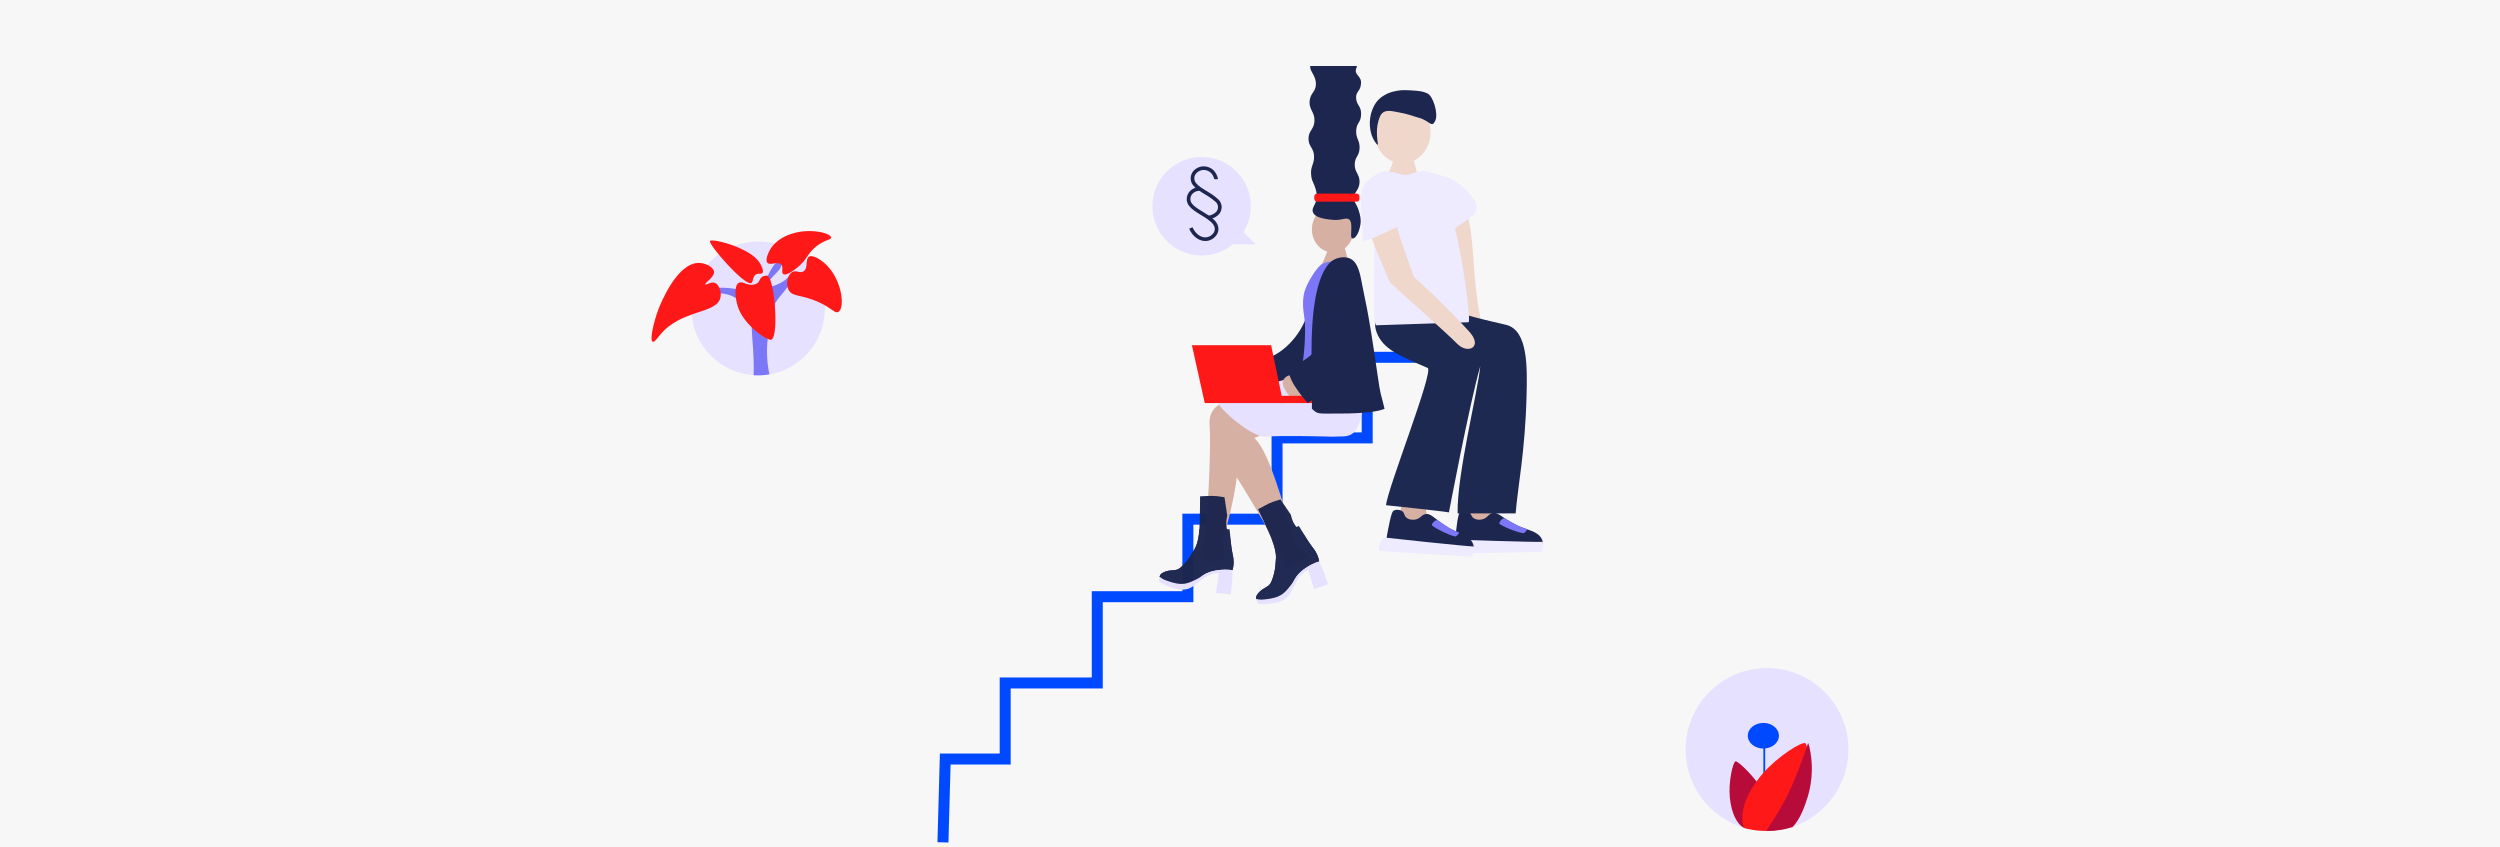<?xml version="1.0" encoding="utf-8"?>
<svg xmlns="http://www.w3.org/2000/svg" fill="none" height="463" viewBox="0 0 1366 463" width="1366">
<g clip-path="url(#clip0_1078_13987)">
<rect fill="#D9D9D9" fill-opacity="0.2" height="463" width="1366"/>
<path d="M828.232 195.228H747.03V239.264H697.778V283.661H649.055V326.03H599.547V373.184H549.234V414.747H516.481L515.222 460.271" stroke="#0049FE" stroke-miterlimit="10" stroke-width="6"/>
<path d="M728.003 196.776L731.297 175.828L747.683 176.046L746.831 198.623L728.003 196.776Z" fill="#EC1010"/>
<path d="M722.967 196.538L728.098 198.888L721.604 198.234L726.223 203.786L721.083 200.953L721.67 206.079L717.505 201.541L716.833 207.547L713.198 202.317L712.119 208.968L709.695 204.279" stroke="#212121" stroke-linecap="round" stroke-linejoin="round" stroke-width="2"/>
<path d="M750.134 215.258L692.816 215.338L692.825 221.951L750.143 221.871L750.134 215.258Z" fill="#E6E1FF"/>
<path d="M728.24 137.94C734.55 137.94 739.665 132.286 739.665 125.311C739.665 118.336 734.55 112.682 728.24 112.682C721.929 112.682 716.814 118.336 716.814 125.311C716.814 132.286 721.929 137.94 728.24 137.94Z" fill="#D6B1A3"/>
<path d="M743.395 122.402C742.534 128.011 740.091 130.929 738.728 130.199C737.365 129.47 739.495 122.279 737.394 120.119C735.642 118.328 733.181 120.687 728.088 120.119C725.712 119.853 719.209 119.389 717.6 116.424C715.536 112.634 722.134 111.194 718.206 101.398C717.041 98.489 716.634 98.28 716.388 95.391C715.99 90.786 718.139 89.706 718.007 85.452C717.846 80.573 714.93 80.213 714.968 75.741C715.006 71.269 717.912 70.9 718.206 66.267C718.527 61.179 715.119 60.061 715.574 55.172C715.99 50.776 718.878 50.274 719.01 46.162C719.181 41.236 715.318 38.696 715.962 36.062H741.379C741.549 37.01 740.432 37.702 740.896 39.464C741.36 41.226 743.783 42.373 743.689 45.196C743.537 50.037 740.849 49.668 740.962 53.448C741.133 57.787 744.133 57.768 743.66 63.254C743.329 67.11 741.341 67.044 741.029 71.108C740.678 75.741 743.187 76.679 742.856 81.284C742.543 85.49 740.375 85.642 740.224 89.602C740.044 94.244 742.988 95.031 742.856 99.54C742.704 104.278 739.41 104.874 739.817 109.015C740.035 111.184 741.53 111.099 743.054 117.333C743.471 118.989 743.587 120.706 743.395 122.402V122.402Z" fill="#1D264F"/>
<path d="M719.653 110.189H741.265C742.107 110.189 742.789 109.506 742.789 108.664V107.3C742.789 106.457 742.107 105.774 741.265 105.774H719.653C718.812 105.774 718.13 106.457 718.13 107.3V108.664C718.13 109.506 718.812 110.189 719.653 110.189Z" fill="#FF1818"/>
<path d="M736.267 141.843C740.612 174.055 742.373 179.92 732.992 186.931C720.288 196.405 715.205 214.605 698.165 218.243C698.165 218.243 687.535 196.14 692.931 195.505C703.58 191.924 713.87 178.783 715.034 167.66C715.858 159.834 722.124 153.903 727.757 137.93" fill="#1D264F"/>
<path d="M675.797 242.034C678.173 252.37 674.708 273.204 668.129 295.156C668.527 298.864 668.921 302.565 669.312 306.26L660.461 306.715L655.369 304.915L658.455 293.441C660.916 268.23 661.55 239.277 660.954 232.806C660.215 224.847 664.437 222.09 666.719 220.754L698.166 212.228L689.087 237.458L675.797 242.034Z" fill="#D6B1A3"/>
<path d="M685.348 239.353C693.129 246.051 700.645 273.82 707.385 295.725L714.542 304.299L707.376 308.032L702.207 310.931L698.421 299.685C687.743 279.789 677.472 263.436 672.862 256.293C671.196 253.706 669.312 246.335 669.227 243.256L682.272 228.59L693.3 235.8L685.348 239.353Z" fill="#D6B1A3"/>
<path d="M720.515 147.073C723.62 143.425 725.457 134.917 727.643 133.335C728.145 132.975 731.856 131.886 733.228 132.388C734.44 132.805 734.279 133.78 736.153 140.555C736.447 141.597 737.214 143.681 737.573 144.998" fill="#D6B1A3"/>
<path d="M738.463 201.02C733.805 190.845 737.119 169.091 738.728 159.731C739.336 155.133 738.23 150.472 735.623 146.637C732.67 142.402 726.308 141.9 722.247 144.364C719.407 146.088 714.229 154.435 712.847 159.134C711.465 163.833 711.967 169.082 712.686 173.488C713.983 181.522 712.033 200.963 710.613 203.265L738.463 201.02Z" fill="#7C77F6"/>
<path d="M743.537 198.225C746.159 207.756 744.976 219.732 744.976 219.732C742.837 241.977 735.443 237.903 728.145 238.614C728.145 238.614 700.163 237.752 691.785 238.614C683.578 239.467 661.02 219.343 664.863 217.003C679.697 208.003 711.447 212.749 716.634 195.506L743.537 198.225Z" fill="#E6E1FF"/>
<g opacity="0.98">
<path d="M713.416 310.325C711.507 311.542 709.822 313.081 708.436 314.872C706.751 317.136 706.912 318.112 705.01 321.315C703.987 323.239 702.685 325.001 701.147 326.545C696.698 330.334 688.557 328.013 686.408 327.322C686.436 327.006 686.436 326.689 686.408 326.374C686.285 325.105 688.406 323.181 688.406 323.181C691.038 320.784 692.628 320.993 694.086 318.899C694.416 318.367 694.695 317.806 694.919 317.222C696.02 314.457 696.694 311.54 696.916 308.572C697.011 307.681 697.143 306.118 697.2 304.64C697.2 301.665 696.092 297.818 694.909 294.72C694.322 293.166 709.705 287.435 709.705 287.435C711.049 289.699 715.451 296.814 717.07 298.908C718.312 300.376 719.306 302.037 720.014 303.825C720.371 304.784 720.64 305.774 720.818 306.781C718.188 307.587 715.693 308.782 713.416 310.325V310.325Z" fill="#1D264F"/>
<path d="M705.331 281.248C706.988 288.988 710.765 289.149 712.592 292.352C713.94 294.62 715.426 296.803 717.041 298.889C718.283 300.357 719.278 302.018 719.985 303.806C720.343 304.765 720.612 305.755 720.79 306.762C718.169 307.577 715.683 308.777 713.416 310.325C711.507 311.542 709.822 313.081 708.436 314.872C706.751 317.136 706.912 318.112 705.01 321.315C703.987 323.239 702.685 325.001 701.147 326.544C696.698 330.334 688.557 328.013 686.408 327.321C686.436 327.006 686.436 326.689 686.408 326.374C686.285 325.104 688.406 323.181 688.406 323.181C691.038 320.784 692.628 320.992 694.086 318.899C694.416 318.367 694.695 317.806 694.919 317.222C696.02 314.457 696.694 311.54 696.916 308.572C697.011 307.681 697.143 306.118 697.2 304.64C697.2 300.178 695.828 296.653 693.224 290.826C690.981 285.777 688.983 281.513 687.402 278.244C692.855 275.345 693.707 274.578 699.642 272.892" fill="#1D264F"/>
</g>
<path d="M722.948 311.642C723.989 314.247 724.841 316.786 725.617 319.145L718.044 321.874L714.731 311.367C712.76 312.433 711.039 313.909 709.686 315.697C708.076 318.224 706.634 320.854 705.369 323.57C704.862 324.677 704.152 325.68 703.277 326.526C702.218 327.485 700.975 328.217 699.623 328.677C695.023 330.373 688.699 330.022 687.487 329.975C687.336 329.577 687.118 329.179 686.929 328.743C686.74 328.307 686.569 327.796 686.399 327.303C686.71 327.386 687.026 327.452 687.345 327.502C688.6 327.699 689.877 327.699 691.132 327.502C692.964 327.342 694.779 327.025 696.556 326.554C697.879 326.198 699.14 325.642 700.295 324.906C701.673 323.938 702.898 322.769 703.93 321.438C704.779 320.478 705.563 319.462 706.278 318.397C706.874 317.449 707.329 316.701 707.669 316.057C707.669 316.057 708.067 315.384 708.455 314.863C709.841 313.072 711.525 311.533 713.434 310.316C715.706 308.743 718.202 307.523 720.837 306.696V306.696C721.537 308.297 722.257 309.946 722.948 311.642Z" fill="#E6E1FF"/>
<g opacity="0.98">
<path d="M665.261 311.528C663.016 311.786 660.833 312.427 658.805 313.423C656.306 314.73 656.022 315.678 652.926 317.743C651.17 319.03 649.234 320.051 647.18 320.775C641.501 322.243 635.196 316.635 633.558 315.09C633.729 314.814 633.871 314.523 633.984 314.219V314.219C634.42 313.025 637.165 312.201 637.165 312.201C640.582 311.187 641.898 312.068 644.113 310.808C644.639 310.472 645.134 310.088 645.59 309.662C647.783 307.645 649.657 305.307 651.147 302.727C651.611 301.959 652.406 300.614 653.106 299.306C654.412 296.634 655.066 292.674 655.34 289.377C655.473 287.719 671.83 289.235 671.83 289.235C672.058 291.86 672.938 300.187 673.487 302.764C673.968 304.618 674.144 306.538 674.008 308.449C673.914 309.467 673.731 310.476 673.458 311.462C670.738 311.076 667.975 311.099 665.261 311.528Z" fill="#1D264F"/>
<path d="M670.581 281.817C668.688 289.51 672.048 291.291 672.313 294.976C672.543 297.603 672.935 300.214 673.487 302.793C673.968 304.647 674.144 306.567 674.008 308.477C673.914 309.496 673.731 310.504 673.458 311.49C670.741 311.083 667.978 311.083 665.261 311.49C663.016 311.748 660.833 312.389 658.805 313.385C656.306 314.693 656.022 315.64 652.926 317.705C651.17 318.992 649.234 320.013 647.18 320.737C641.501 322.206 635.196 316.597 633.558 315.053C633.729 314.777 633.871 314.485 633.984 314.181V314.181C634.42 312.987 637.165 312.163 637.165 312.163C640.582 311.149 641.898 312.03 644.113 310.77C644.639 310.434 645.134 310.05 645.59 309.624C647.783 307.608 649.657 305.269 651.147 302.689C651.611 301.921 652.406 300.576 653.106 299.268C655.075 295.261 655.331 291.48 655.511 285.057C655.672 279.533 655.719 274.834 655.719 271.196C661.872 270.95 662.979 270.637 669.066 271.689" fill="#1D264F"/>
</g>
<path d="M673.269 316.881C673.08 319.723 672.758 322.338 672.427 324.801L664.428 323.977L665.999 313.063C663.76 313.172 661.569 313.757 659.572 314.778C657.028 316.357 654.59 318.101 652.273 319.998C651.336 320.779 650.26 321.376 649.102 321.76C647.732 322.157 646.296 322.273 644.88 322.101C639.996 321.637 634.467 318.567 633.379 318.008C633.379 317.582 633.379 317.127 633.379 316.653C633.379 316.18 633.473 315.602 633.521 315.128C633.701 315.27 633.956 315.488 634.287 315.715C635.321 316.429 636.462 316.972 637.667 317.326C639.389 317.984 641.166 318.489 642.977 318.833C644.319 319.088 645.692 319.136 647.048 318.975C648.708 318.695 650.318 318.175 651.828 317.43C653.01 316.93 654.157 316.354 655.265 315.706C656.046 315.246 656.801 314.743 657.527 314.199C657.527 314.199 658.19 313.764 658.758 313.47C660.782 312.465 662.967 311.824 665.214 311.575C667.94 311.139 670.717 311.12 673.449 311.518V311.518C673.487 313.224 673.392 315.024 673.269 316.881Z" fill="#E6E1FF"/>
<path d="M701.204 207.661C701.623 206.862 702.251 206.191 703.021 205.722C703.792 205.253 704.676 205.003 705.578 204.999C707.045 205.151 707.338 206.307 711.541 211.499C713.274 213.649 713.747 214.085 713.851 215.099C714.116 217.543 711.068 219.836 708.881 219.324C705.038 218.443 699.5 210.722 701.204 207.661Z" fill="#D6B1A3"/>
<path d="M694.549 188.608H651.26L658.275 220.224H701.128L694.549 188.608Z" fill="#FF1818"/>
<path d="M700.077 216.273H721.566V220.224H699.33L700.077 216.273Z" fill="#FF1818"/>
<path d="M716.814 223.323C716.814 213.327 717.07 215.44 716.72 202.138C716.123 179.551 717.316 152.038 727.218 142.99C728.988 141.379 733.976 139.361 738.066 141.464C741.038 142.99 742.657 147.073 743.746 152.834C746.036 165.273 747.059 165.747 752.663 204.639C754.49 217.278 754.319 214.114 756.525 223.351C753.685 224.715 745.923 225.956 732.519 225.956C719.115 225.956 720.345 226.477 716.814 223.323Z" fill="#1D264F"/>
<path d="M739.751 149.688C745.885 180.167 746.453 194.398 740.754 200.85C733.181 209.462 729.518 210.779 714.504 220.225C714.504 220.225 699.283 203.266 706.297 200.85C720.496 192.38 721.519 188.609 723.336 183.265C725.58 176.586 726.583 169.433 726.053 152.407" fill="#1D264F"/>
<path d="M683.436 112.681C683.444 117.677 682.057 122.576 679.432 126.826L686.058 133.458H673.686C668.97 137.348 663.072 139.515 656.962 139.602C650.851 139.689 644.894 137.69 640.07 133.935C635.246 130.18 631.844 124.893 630.423 118.945C629.003 112.996 629.649 106.741 632.255 101.209C634.861 95.677 639.272 91.198 644.761 88.51C650.25 85.822 656.49 85.086 662.454 86.421C668.417 87.757 673.748 91.085 677.569 95.859C681.39 100.632 683.472 106.565 683.474 112.681H683.436Z" fill="#E6E1FF"/>
<path d="M450.738 168.548C450.733 177.158 447.692 185.49 442.15 192.076C436.609 198.662 428.922 203.08 420.446 204.55C418.724 204.841 416.985 205.012 415.24 205.062H414.236H413.129C412.684 205.062 412.239 205.062 411.803 204.995C403.129 204.417 394.946 200.759 388.727 194.68C382.507 188.601 378.66 180.5 377.876 171.835C377.772 170.746 377.725 169.637 377.725 168.519C377.714 159.784 380.842 151.337 386.538 144.72C390.514 140.099 395.575 136.54 401.267 134.364C405.409 132.788 409.805 131.982 414.236 131.986C423.698 131.972 432.794 135.645 439.596 142.228C440.003 142.635 440.401 143.033 440.789 143.441C446.783 149.786 450.303 158.073 450.709 166.795C450.728 167.392 450.738 167.97 450.738 168.548Z" fill="#E6E1FF"/>
<path d="M387.929 131.683C386.983 133.625 407.307 156.922 410.648 154.591C411.652 153.9 411.093 151.086 413.138 149.949C414.577 149.144 415.902 149.949 416.584 149.182C417.729 147.903 415.363 144.056 415.022 143.497C409.92 135.273 388.753 130.025 387.929 131.683Z" fill="#FF1818"/>
<path d="M425.245 143.403C423.513 143.251 421.98 145.979 420.456 148.878C418.136 153.312 413.593 161.972 414.302 162.342C414.833 162.626 416.489 157.206 422.491 150.878C424.753 148.481 427.451 146.141 426.788 144.501C426.65 144.199 426.435 143.938 426.164 143.745C425.893 143.552 425.576 143.434 425.245 143.403Z" fill="#7C77F6"/>
<path d="M432.269 153.635C431.673 154.745 431.009 155.818 430.281 156.847C427.631 160.637 424.942 162.835 423.314 166.236C422.613 167.732 422.159 169.332 421.97 170.973C421.459 175.009 420.143 179.5 419.471 185.185C418.725 191.654 419.044 198.203 420.418 204.569C418.696 204.86 416.956 205.031 415.211 205.081H413.1C412.655 205.081 412.21 205.081 411.775 205.014C412.201 194.507 410.932 185.791 410.724 179.131C410.724 179.026 410.724 178.932 410.724 178.837C410.45 171.731 408.424 169.04 405.783 166.009C404.714 164.781 403.47 163.718 402.091 162.854C399.584 161.292 396.712 160.417 393.761 160.314C393.392 160.295 393.022 160.295 392.653 160.314C392.085 158.95 390.041 157.993 390.76 157.264C391.536 157.264 392.275 157.207 392.994 157.207C396 157.16 399.004 157.392 401.968 157.898C408.32 158.988 411.434 160.836 414.094 159.452C414.539 159.216 414.984 159.007 415.438 158.808C415.893 158.609 416.385 158.391 416.858 158.211C418.562 157.539 420.247 157.027 421.885 156.477C425.132 155.407 428.161 154.185 430.736 151.333C431.223 150.784 431.675 150.205 432.09 149.599C433.765 147.164 434.011 150.385 432.269 153.635Z" fill="#7C77F6"/>
<path d="M385.307 155.416C384.815 154.686 390.542 151.455 390.145 148.405C389.842 145.989 385.705 143.753 382.023 143.668C369.83 143.336 360.762 166.406 359.777 168.955C356.937 176.534 354.949 186.008 356.625 186.738C357.571 187.126 359.238 184.691 360.629 183.005C372.329 168.793 391.65 171.712 393.647 162.607C394.329 159.49 392.871 155.463 390.684 154.582C388.498 153.701 385.658 155.956 385.307 155.416Z" fill="#FF1818"/>
<path d="M412.371 155.369C408.32 156.506 405.953 153.313 403.653 154.554C401.116 155.919 401.608 162.551 403.114 167.411C406.341 177.833 419.717 186.511 421.506 185.621C425.851 183.441 423.049 150.196 418.941 150.566C413.877 150.982 416.271 154.28 412.371 155.369Z" fill="#FF1818"/>
<path d="M419.32 143.621C417.654 141.821 420.626 136.666 420.749 136.449C424.261 130.47 430.689 128.32 432.676 127.685C442.815 124.445 453.975 127.401 454.127 129.76C454.212 131.105 450.615 130.897 445.816 134.772C441.016 138.647 441.433 141.356 435.98 145.932C435.336 146.482 429.77 151.105 427.915 149.722C426.665 148.775 428.293 146.027 426.788 144.492C424.923 142.597 420.844 145.26 419.32 143.621Z" fill="#FF1818"/>
<path d="M439.076 148.254C437.107 149.533 435.09 147.448 432.941 148.623C430.404 150.007 429.155 155.113 430.878 158.42C432.96 162.352 437.75 160.75 447.236 165.052C454.685 168.434 456.153 171.428 457.999 170.462C461.785 168.567 460.27 153.777 452.025 145.241C448.902 142.001 444.102 138.931 441.982 140.277C439.861 141.622 441.736 146.539 439.076 148.254Z" fill="#FF1818"/>
<path d="M801.968 271.82L801.562 281.778L810.513 287.783L816.136 281.068L813.322 269.925L801.968 271.82Z" fill="#D6B1A3"/>
<path d="M795.117 294.405C795.733 289.271 796.482 281.151 797.642 279.946C798.567 278.991 801.126 278.751 802.648 279.765C803.96 280.631 803.627 281.944 805.095 283.046C806.847 284.364 809.206 283.908 809.696 283.81C812.407 283.286 812.901 281.469 814.736 280.587C818.651 278.697 821.588 284.555 832.325 288.488C836.373 289.957 840.816 290.937 842.49 294.689C842.771 295.165 842.911 295.712 842.891 296.266C842.51 299.219 794.598 298.729 795.117 294.405Z" fill="#1D264F"/>
<path d="M793.893 294.782C792.342 294.65 790.203 301.904 791.813 302.031C801.019 302.761 827.583 301.605 841.78 301.688C842.602 301.688 844.032 295.943 842.539 296.065C839.588 296.305 795.606 294.929 793.893 294.782Z" fill="#EEEAFF"/>
<path d="M822.21 283.218C821.113 282.61 818.49 285.779 819.42 286.367C822.719 288.454 828.89 290.829 832.286 291.334C833.064 291.451 834.909 289.164 834.214 288.968C829.34 287.591 827.994 286.421 822.21 283.218Z" fill="#7C77F6"/>
<path d="M766.203 271.394L765.063 281.293L773.544 287.944L779.652 281.67L777.67 270.346L766.203 271.394Z" fill="#D6B1A3"/>
<path d="M757.678 293.411C758.657 288.337 760.022 280.289 761.265 279.207C762.244 278.32 764.828 278.271 766.272 279.393C767.515 280.372 767.06 281.636 768.45 282.821C770.099 284.261 772.482 283.982 772.981 283.924C775.727 283.605 776.354 281.827 778.247 281.083C782.309 279.486 784.771 285.55 795.2 290.266C799.115 292.044 803.49 293.318 804.88 297.202C805.122 297.699 805.221 298.254 805.164 298.804C804.606 301.728 756.866 297.677 757.678 293.411Z" fill="#1D264F"/>
<path d="M756.459 293.695C754.922 293.45 752.255 300.522 753.85 300.767C762.983 302.178 789.576 302.996 803.71 304.132C804.527 304.196 806.377 298.568 804.885 298.578C801.909 298.598 758.167 293.969 756.459 293.695Z" fill="#EEEAFF"/>
<path d="M785.544 284.261C784.497 283.576 781.629 286.539 782.53 287.2C785.667 289.522 791.647 292.348 794.994 293.107C795.763 293.283 797.769 291.148 797.094 290.893C792.332 289.15 791.079 287.881 785.544 284.261Z" fill="#7C77F6"/>
<path d="M787.721 112.724C793.153 112.45 800.764 113.121 802.428 119.758C805.423 131.728 804.757 153.377 808.672 172.597C810.434 181.252 797.671 184.181 796.012 177.637C793.075 166.097 795.131 152.285 792.224 142.95" fill="#EFD7CC"/>
<path d="M808.839 199.942C807.596 213.603 795.963 259.311 796.453 280.519H828.15C829.247 266.315 833.353 246.664 834.106 216.355C834.488 201.074 835.056 180.35 822.875 177.485C805.971 173.503 796.095 171.368 793.242 168.022C789.841 164.035 788.422 157.942 788.28 152.961C788.24 151.594 788.617 142.102 789.004 139.692L757.423 142.092C756.494 152.868 756.591 156.786 754.624 161.508C751.002 170.241 750.577 177.221 752.104 181.384C755.529 190.803 764.466 194.261 780.067 201.039C783.684 202.607 757.868 267.598 757.34 276.057C757.34 276.057 787.467 279.186 791.7 279.975C791.7 279.975 802.912 220.636 808.859 199.947" fill="#1E2951"/>
<path d="M757.105 96.292C761.162 91.541 761.02 86.398 762.929 82.353C763.281 81.618 768.41 82.112 770.196 82.73C771.777 83.273 771.571 84.537 774.018 93.397C774.395 94.754 775.403 97.472 775.873 99.192" fill="#EFD7CC"/>
<path d="M766.335 89.249C757.867 89.249 751.003 81.657 751.003 72.292C751.003 62.927 757.867 55.335 766.335 55.335C774.803 55.335 781.668 62.927 781.668 72.292C781.668 81.657 774.803 89.249 766.335 89.249Z" fill="#EFD7CC"/>
<path d="M802.32 176.08C804.097 176.648 799.09 140.29 795.092 125.165C794.73 123.789 807.601 118.465 806.95 112.984C806.46 108.894 798.664 99.951 791.935 97.423C785.206 94.896 778.491 93.285 777.322 93.388H777.278C772.384 93.809 771.405 95.435 767.931 95.518C764.456 95.606 763.663 94.049 758.798 93.843H758.759C757.692 93.73 755.045 91.928 746.96 99.187C741.219 104.344 744.762 118.666 744.513 130.857C744.474 132.924 750.968 129.843 750.968 129.843C750.968 149.925 750.058 177.921 751.971 177.73" fill="#EEEAFF"/>
<path d="M755.231 61.84C757.448 59.797 760.771 60.767 763.756 61.291C769.629 62.319 771.264 63.25 775.394 64.391C781.438 66.076 782.138 70.137 784.179 66.076C786.058 62.339 783.136 52.416 779.852 51.005C777.484 49.986 776.5 49.707 770.892 49.374C765.69 49.066 764.402 49.315 760.8 50.163C759.665 50.427 754.786 52.122 752.168 55.658C748.164 61.046 747.817 68.031 749.182 72.86C750.229 76.582 752.447 79.271 752.819 79.105C753.191 78.938 752.153 76.656 752.373 70.778C752.471 68.133 753.597 63.333 755.231 61.84Z" fill="#1D264F"/>
<path d="M749.628 130.337C753.22 140.657 752.339 136.94 758.867 153.059C761.804 160.318 774.185 156.091 772.238 150.439C768.812 140.476 765.587 132.493 763.267 124.161" fill="#EFD7CC"/>
<path d="M767.972 147.618C779.229 156.21 799.505 177.397 803.231 181.712C810.149 189.767 801.968 193.709 796.136 187.773C790.585 182.11 767.289 161.46 763.594 158.091C755.835 151.04 761.196 142.447 767.972 147.618Z" fill="#EFD7CC"/>
<g clip-path="url(#clip1_1078_13987)">
<path d="M664.495 97.919C664.495 97.752 663.785 93.689 660.193 92.353C658.836 91.807 657.337 91.729 655.932 92.132C654.527 92.535 653.295 93.396 652.431 94.579C651.973 95.273 651.688 96.067 651.599 96.894C651.51 97.721 651.62 98.558 651.92 99.333C653.739 103.353 660.071 105.201 664.639 109.353C665.555 110.061 666.186 111.076 666.419 112.212C666.651 113.349 666.468 114.531 665.903 115.543C665.105 117.124 662.455 118.683 660.104 118.883" stroke="#1D264F" stroke-miterlimit="10" stroke-width="2"/>
<path d="M655.602 103.252C654.566 103.215 653.538 103.436 652.609 103.897C651.68 104.358 650.879 105.043 650.279 105.891C649.822 106.582 649.537 107.374 649.448 108.2C649.359 109.025 649.469 109.86 649.769 110.633C651.588 114.664 657.908 116.512 662.488 120.653C664.218 122.234 665.526 124.717 664.262 127.233C663.763 128.154 663.056 128.945 662.197 129.54C661.338 130.136 660.351 130.52 659.317 130.662C655.99 131.074 652.453 128.658 650.656 124.572" stroke="#1D264F" stroke-miterlimit="10" stroke-width="2"/>
</g>
<path d="M1009.99 409.515C1009.98 418.977 1006.96 428.191 1001.37 435.822C995.776 443.452 987.898 449.103 978.878 451.954L978.548 452.048C974.318 453.348 969.916 454.006 965.491 454C965.198 454 964.897 454 964.604 454C961.89 453.955 959.185 453.658 956.525 453.114V453.114C955.629 452.925 954.743 452.717 953.866 452.472C953.583 452.406 953.31 452.331 953.036 452.246C945.103 449.93 937.971 445.451 932.439 439.309C926.908 433.168 923.195 425.607 921.717 417.474C920.239 409.34 921.055 400.956 924.073 393.26C927.09 385.564 932.19 378.861 938.802 373.901C945.413 368.942 953.275 365.922 961.506 365.18C969.736 364.438 978.011 366.003 985.403 369.7C992.794 373.397 999.01 379.08 1003.35 386.112C1007.7 393.145 1010 401.248 1010 409.515H1009.99Z" fill="#E6E1FF"/>
<path d="M964 406V437" stroke="#0049FE" stroke-miterlimit="10"/>
<path d="M963.092 447.928C961.387 450.342 958.634 452.659 955.948 453C955.044 452.805 954.148 452.591 953.262 452.338C952.977 452.27 952.7 452.192 952.424 452.104C949.195 449.992 946.147 444.862 945.204 436.081C944.252 427.505 946.862 416.331 948.281 416.009C949.548 415.717 956.291 422.366 959.711 426.96C960.266 427.678 960.769 428.436 961.216 429.228C961.983 430.644 962.669 432.103 963.273 433.599C965.14 438.35 966.045 443.762 963.092 447.928Z" fill="#B70B39"/>
<path d="M986.502 434.9C984.86 440.685 982.231 447.386 977.96 452.004C973.701 453.333 969.27 454.006 964.815 454C964.521 454 964.217 454 963.923 454C961.19 453.954 958.467 453.651 955.789 453.094V453.094C954.887 452.901 953.995 452.689 953.113 452.438C952.992 452.19 952.884 451.936 952.79 451.676C950.892 446.335 952.145 437.725 959.529 427.302C960.174 426.396 960.857 425.48 961.588 424.554C962.063 423.947 962.537 423.349 963.078 422.761C971.449 413.119 984.689 404.953 986.483 406.11C986.528 406.137 986.566 406.173 986.597 406.216V406.216C986.657 406.27 986.705 406.335 986.74 406.409C986.745 406.434 986.745 406.46 986.74 406.486C986.999 407.015 987.178 407.58 987.271 408.163V408.163C988.458 413.785 988.192 428.989 986.502 434.9Z" fill="#FF1818"/>
<path d="M979.497 451.898C983.522 447.569 985.895 441.409 987.893 434.91C990.429 426.138 990.68 416.855 988.623 407.956V407.956C988.488 407.381 988.309 406.818 988.085 406.271C988.091 406.246 988.091 406.219 988.085 406.194C988.028 406.068 987.98 406 987.941 406C987.941 406 982.283 423.346 976.759 434.378C973.928 439.957 970.774 445.364 967.315 450.571C966.46 451.869 965.672 453.031 965 454C965.298 454 965.605 454 965.903 454C970.413 454.006 974.898 453.33 979.209 451.995L979.497 451.898Z" fill="#B70B39"/>
<path d="M963.5 409C968.194 409 972 405.866 972 402C972 398.134 968.194 395 963.5 395C958.806 395 955 398.134 955 402C955 405.866 958.806 409 963.5 409Z" fill="#0049FE"/>
</g>
<defs>
<clipPath id="clip0_1078_13987">
<rect fill="white" height="463" width="1366"/>
</clipPath>
<clipPath id="clip1_1078_13987">
<rect fill="white" height="41.104" transform="translate(648.294 90.738)" width="19.383"/>
</clipPath>
</defs>
</svg>